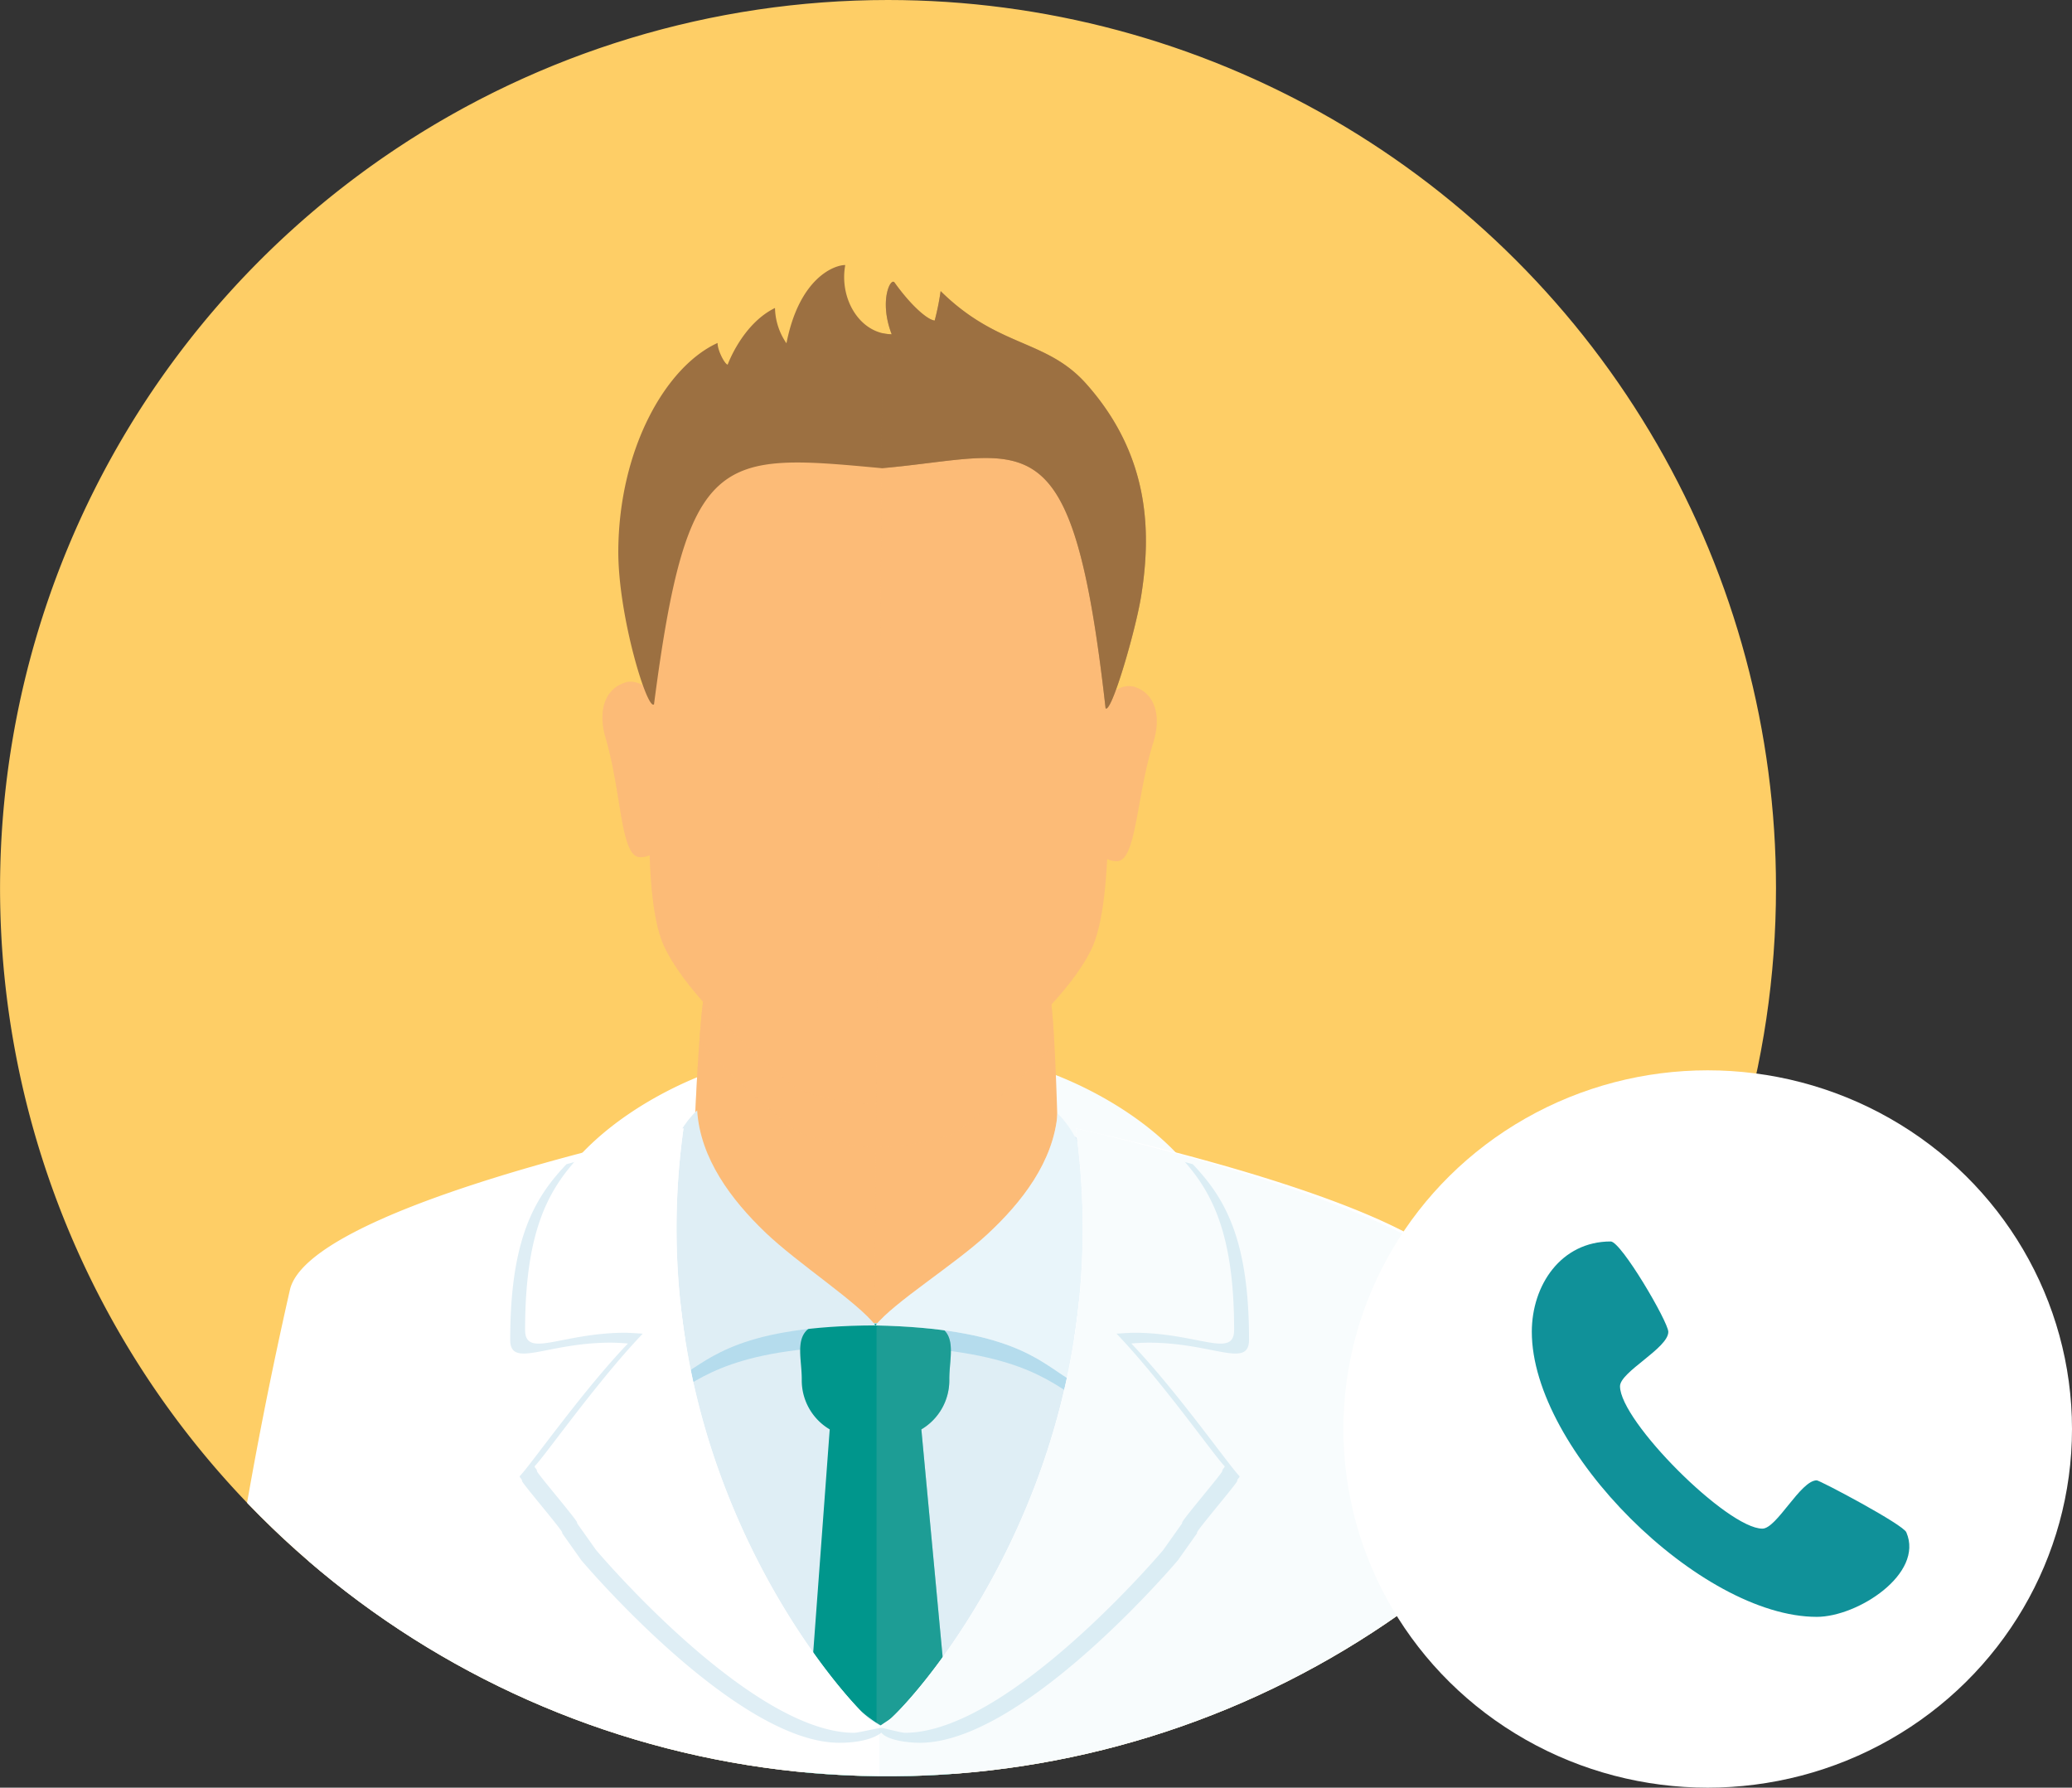 <svg xmlns="http://www.w3.org/2000/svg" width="182" height="157"><rect width="100%" height="100%" fill="#333333" stroke="none"/><defs><clipPath id="a"><path data-name="Rectangle 33908" fill="none" d="M0 0h156.005v156.954H0z"/></clipPath><clipPath id="b"><path data-name="Path 65098" d="M78 0a78 78 0 1 0 78 78A78 78 0 0 0 78 0z" fill="none"/></clipPath><clipPath id="c"><path data-name="Rectangle 33900" fill="none" d="M0 0h30.003v27.337H0z"/></clipPath><clipPath id="d"><path data-name="Rectangle 33901" fill="none" d="M0 0h16.463v29.715H0z"/></clipPath><clipPath id="e"><path data-name="Rectangle 33902" fill="none" d="M0 0h31.176v14.256H0z"/></clipPath><clipPath id="f"><path data-name="Rectangle 33903" fill="none" d="M0 0h24.584v58.521H0z"/></clipPath><clipPath id="g"><path data-name="Rectangle 33904" fill="none" d="M0 0h23.226v37.485H0z"/></clipPath><clipPath id="h"><path data-name="Rectangle 33905" fill="none" d="M0 0h6.874v40.863H0z"/></clipPath><clipPath id="i"><path data-name="Rectangle 33906" fill="none" d="M0 0h19.236v23.286H0z"/></clipPath><clipPath id="j"><path data-name="Rectangle 33907" fill="none" d="M0 0h59.137v57.852H0z"/></clipPath></defs><g data-name="doctor call"><g data-name="Group 72568"><g data-name="Group 72470" clip-path="url(#a)"><g data-name="Group 72469"><g data-name="Group 72468" clip-path="url(#b)"><path data-name="Path 65072" d="M156.005 78A78 78 0 1 1 78 0a78 78 0 0 1 78 78" fill="#fece66"/><path data-name="Path 65073" d="M77.224 120.004c-9.983-1.191-19.022-2.957-22.325-2.957a35.139 35.139 0 0 0-7.071.97c-1.912 0-1.7-.73-1.7-1.232a21.487 21.487 0 0 1 .561-4.721c0-.194-.026-.391-.026-.584 0-12.094 16.4-18.293 19.73-18.293 3.182 0 4.611-.658 10.008-.658h1.65c5.4 0 6.826.658 10.009.658 3.334 0 19.729 6.2 19.729 18.293 0 .193-.025.39-.025.584a21.487 21.487 0 0 1 .561 4.721c0 .5.209 1.232-1.7 1.232a35.124 35.124 0 0 0-7.07-.97c-3.305 0-12.344 1.766-22.325 2.957" fill="#fff"/><g data-name="Group 72446" opacity=".1" style="mix-blend-mode:multiply;isolation:isolate"><g data-name="Group 72445"><g data-name="Group 72444" clip-path="url(#c)" transform="translate(78.325 92.531)"><path data-name="Path 65074" d="M0 0c5.163.023 6.607.656 9.732.656 3.334 0 19.73 6.2 19.73 18.293 0 .194-.026.39-.026.585a21.479 21.479 0 0 1 .561 4.721c0 .5.209 1.231-1.7 1.231a35.125 35.125 0 0 0-7.07-.97c-3.182 0-11.685 1.637-21.224 2.821z" fill="#b5dced"/></g></g></g><path data-name="Path 65075" d="M77.043 89.412a31.257 31.257 0 0 1-14.892-2.936c-.786-.138-1.5 19.351-1.57 27.925 6.845.944 11.065 1.715 16.232 1.789 5.166.015 9.4-.684 16.261-1.509.074-8.573-.3-28.071-1.092-27.948a31.246 31.246 0 0 1-14.94 2.679" fill="#fcbb77"/><g data-name="Group 72449" opacity=".3" style="mix-blend-mode:screen;isolation:isolate"><g data-name="Group 72448"><g data-name="Group 72447" clip-path="url(#d)" transform="translate(60.581 86.475)"><path data-name="Path 65076" d="M0 27.926C.074 19.352.784-.137 1.57.001a31.257 31.257 0 0 0 14.892 2.936l-.23 26.778C11.064 29.641 6.845 28.87 0 27.926" fill="#fcbb77"/></g></g></g><g data-name="Group 72452" opacity=".5" style="mix-blend-mode:multiply;isolation:isolate"><g data-name="Group 72451"><g data-name="Group 72450" clip-path="url(#e)" transform="translate(61.437 86.475)"><path data-name="Path 65077" d="M.714.001a31.246 31.246 0 0 0 14.892 2.936A31.239 31.239 0 0 0 30.546.259c.255-.041.464 1.942.629 4.933a69.331 69.331 0 0 1-8.46 7.675c-.715.559-4.875 1.5-7.207 1.377-2.333.084-6.478-.93-7.182-1.5A69.152 69.152 0 0 1 0 4.925C.217 1.937.46-.042.714.003" fill="#fcbb77"/></g></g></g><path data-name="Path 65078" d="M55.023 59.907a2 2 0 0 1 1.988.812c.153-7.26 1.708-14.133 4.033-17.454 1.963-2.8 7.073-4.867 11.563-4.829 2.253.02 3.808-.013 4.871.4 1.074-.391 2.625-.332 4.878-.313 4.49.038 9.564 2.192 11.477 5.027 2.271 3.362 3.7 10.257 3.732 17.521a2 2 0 0 1 2-.777c1.769.505 2.527 2.4 1.732 4.94-1.5 4.778-1.475 10.409-3.2 10.4a1.87 1.87 0 0 1-.841-.19c-.185 3.383-.57 6.288-1.444 8.04-2.371 4.746-9.28 10.247-11.635 12.1-.714.558-4.873 1.5-7.206 1.379-2.334.083-6.477-.932-7.183-1.5-2.321-1.888-9.136-7.507-11.424-12.293-.841-1.768-1.177-4.678-1.305-8.066a1.851 1.851 0 0 1-.843.176c-1.721-.016-1.6-5.646-3.015-10.448-.754-2.557.039-4.435 1.815-4.911" fill="#fcbb77"/><g data-name="Group 72455" opacity=".3" style="mix-blend-mode:screen;isolation:isolate"><g data-name="Group 72454"><g data-name="Group 72453" clip-path="url(#f)" transform="translate(52.923 38.435)"><path data-name="Path 65079" d="M2.1 21.472a2 2 0 0 1 1.988.812c.153-7.26 1.708-14.133 4.033-17.454 1.963-2.8 7.073-4.867 11.563-4.829 2.253.02 3.808-.013 4.871.4.19-.068-.615.16 0 0l-.508 58.12c-2.333.081-6.468-.933-7.174-1.5-2.321-1.888-9.136-7.507-11.424-12.293-.841-1.768-1.177-4.678-1.305-8.066a1.851 1.851 0 0 1-.843.176c-1.721-.016-1.6-5.646-3.015-10.448-.754-2.557.039-4.435 1.815-4.911" fill="#fcbb77"/></g></g></g><path data-name="Path 65080" d="M63.031 30.12c-.006.668.654 1.9.888 1.9 0 0 1.285-3.572 4.155-4.972a5.667 5.667 0 0 0 1.006 3.1c1.138-5.787 4.238-6.88 5.165-6.871-.546 2.97 1.289 6.057 4.079 6.08-1.131-2.932-.095-5.023.248-4.546 1.418 1.985 2.872 3.276 3.529 3.342a22.463 22.463 0 0 0 .522-2.586c5.077 5.006 9.277 4.189 12.8 8.154 5.8 6.519 5.623 13.472 4.825 18.557-.487 3.091-2.639 10.443-3.136 9.923-2.946-26.174-6.8-22.211-19.653-21.081-14.295-1.334-17.11-1.6-20.012 20.738-.593.592-3.184-7.862-3.136-13.561.077-8.91 4.181-16.111 8.721-18.178" fill="#9c7041"/><g data-name="Group 72458" opacity=".5" style="mix-blend-mode:multiply;isolation:isolate"><g data-name="Group 72457"><g data-name="Group 72456" clip-path="url(#g)" transform="translate(77.428 24.742)"><path data-name="Path 65081" d="M.102 4.514a3.616 3.616 0 0 0 .794.1C-.235 1.682.802-.409 1.144.067c1.418 1.985 2.872 3.276 3.529 3.342A22.4 22.4 0 0 0 5.195.823c5.077 5.006 9.277 4.189 12.8 8.155 5.8 6.519 5.623 13.471 4.825 18.556-.487 3.091-2.639 10.444-3.136 9.923-2.946-26.173-6.8-22.211-19.653-21.081a.214.214 0 0 1-.031 0z" fill="#9c7041"/></g></g></g><path data-name="Path 65082" d="M133.371 156.954a177.951 177.951 0 0 0-8.628-40.863c-1.326-6.819-28.343-14.827-31.184-16.707-1.5 2.61-4.51 17.534-16.917 18.1-12.395-.775-15.153-15.749-16.6-18.384-2.874 1.833-27.222 8.532-29.823 15.116-3.215 24.675-3.855 29.016-6.582 42.743z" fill="#dfeef5"/><path data-name="Path 65083" d="M60.315 99.292c-6.836 6.1-2.014 23.62-1.372 23.261 2.692-1.508 5.506-4.327 17.946-4.366-1.651-2.039-7.2-5.42-10.217-8.153-3.193-2.891-6.07-6.525-6.356-10.742" fill="#b5dced"/><path data-name="Path 65084" d="M93.785 99.58c6.73 6.216 1.607 23.652.971 23.283-2.666-1.558-5.428-4.423-17.868-4.676 1.687-2.012 7.289-5.3 10.357-7.975 3.246-2.838 6.181-6.419 6.54-10.631" fill="#b5dced"/><path data-name="Path 65085" d="m72.881 125.535-2.326 31.42h13.313l-2.939-31.42a5 5 0 0 0 2.457-4.345c-.026-2.763 1.5-5.784-5.044-4.96l-1.438.014-1.437-.014c-6.546-.824-5.019 2.2-5.042 4.96a4.993 4.993 0 0 0 2.457 4.345" fill="#00968c"/><g data-name="Group 72461" opacity=".3" style="mix-blend-mode:multiply;isolation:isolate"><g data-name="Group 72460"><g data-name="Group 72459" clip-path="url(#h)" transform="translate(76.994 116.091)"><path data-name="Path 65086" d="M6.874 40.863 3.935 9.443a5.006 5.006 0 0 0 2.457-4.345c-.026-2.763 1.5-5.784-5.044-4.96L0 .15v40.713z" fill="#61b0aa"/></g></g></g><path data-name="Path 65087" d="M61.237 97.514c-6.47 6.1-1.916 23.623-1.31 23.262 2.548-1.511 5.209-4.33 16.977-4.373-1.559-2.042-6.806-5.418-9.66-8.15-3.021-2.89-5.74-6.521-6.007-10.739" fill="#dfeef5"/><path data-name="Path 65088" d="M92.894 97.788c6.367 6.212 1.51 23.652.909 23.28-2.521-1.554-5.133-4.419-16.9-4.664 1.6-2.014 6.9-5.3 9.8-7.981 3.068-2.839 5.849-6.421 6.188-10.635" fill="#fff"/><g data-name="Group 72464" opacity=".3" style="mix-blend-mode:multiply;isolation:isolate"><g data-name="Group 72463"><g data-name="Group 72462" clip-path="url(#i)" transform="translate(76.904 97.788)"><path data-name="Path 65089" d="M15.99 0c6.367 6.212 1.51 23.652.909 23.28-2.521-1.554-5.133-4.419-16.9-4.664 1.6-2.014 6.9-5.3 9.8-7.981C12.867 7.796 15.648 4.214 15.987 0" fill="#b5dced"/></g></g></g><path data-name="Path 65090" d="M136.36 156.954a381.368 381.368 0 0 0-7.3-43.688c-1.605-6.894-30.882-13.356-34.566-14.171 4.143 29.738-13.908 49.91-16.467 52.032a1.975 1.975 0 0 1-.762.582 1.979 1.979 0 0 1-.76-.582c-2.559-2.121-20.611-22.294-16.468-52.032-3.685.815-32.962 7.277-34.568 14.171a381.877 381.877 0 0 0-7.3 43.688z" fill="#fff"/><path data-name="Path 65091" d="M44.816 117.657c0-8.951 2.189-12.508 4.94-15.41 4.352-1.208 7.837-2.027 8.977-2.279a62.957 62.957 0 0 0-.286 15.183c.059.593.131 1.18.206 1.76.011.074.02.149.03.223 2.611 19.323 14.938 32.586 19.007 34.574 0 .523-1.333 1.35-3.961 1.35-9.146 0-22.668-16.032-22.668-16.032l-1.677-2.369v-.063c0-.221-3.527-4.338-3.527-4.521s-.206-.293-.206-.4a.091.091 0 0 1 .03-.064c.86-.86 5.509-7.479 9.474-11.615a18.433 18.433 0 0 0-1.494-.077c-5.667 0-8.846 2.317-8.846-.261" fill="#dfeef5"/><path data-name="Path 65092" d="M109.712 117.657c0-8.951-2.189-12.508-4.94-15.41-4.35-1.208-7.838-2.027-8.976-2.279a63 63 0 0 1 .287 15.183c-.06.593-.131 1.18-.207 1.76l-.029.223c-2.612 19.323-15.129 32.392-18.594 34.574-.041 1.058 2.35 1.35 3.546 1.35 9.146 0 22.668-16.032 22.668-16.032l1.677-2.369v-.063c0-.221 3.526-4.338 3.526-4.521s.206-.293.206-.4a.091.091 0 0 0-.03-.064c-.858-.86-5.506-7.479-9.473-11.615a18.41 18.41 0 0 1 1.493-.077c5.667 0 8.845 2.317 8.845-.261" fill="#dfeef5"/><path data-name="Path 65093" d="M54.969 117.046c-5.667 0-8.845 2.316-8.845-.261 0-8.952 2.189-12.509 4.94-15.411 4.35-1.206 7.837-2.028 8.977-2.28a62.843 62.843 0 0 0 .139 18.472 44.321 44.321 0 0 0-5.21-.52" fill="#fff"/><path data-name="Path 65094" d="M99.557 117.046c5.667 0 8.846 2.316 8.846-.261 0-8.952-2.189-12.509-4.94-15.411-4.352-1.206-7.837-2.028-8.976-2.28a62.926 62.926 0 0 1-.138 18.472 44.26 44.26 0 0 1 5.208-.52" fill="#fff"/><path data-name="Path 65095" d="m52.37 136.15-1.676-2.365v-.065c0-.221-3.529-4.337-3.529-4.521s-.2-.293-.2-.4a.087.087 0 0 1 .029-.065c1.118-1.118 8.667-12.012 12.763-14.46 2.1 20.432 13.686 34 16.456 36.584.3.265 1.487.883 1.271.883-.307 0-2.129.441-2.444.441-9.146 0-22.667-16.034-22.667-16.034" fill="#fff"/><path data-name="Path 65096" d="m102.16 136.15 1.675-2.365v-.065c0-.221 3.527-4.337 3.527-4.521s.209-.293.209-.4a.1.1 0 0 0-.032-.065c-1.119-1.118-8.666-12.012-12.763-14.46-2.1 20.432-13.686 34-16.456 36.584-.291.272-1.275.8-1.066.847.884.181 1.925.477 2.236.477 9.148 0 22.671-16.034 22.671-16.034" fill="#fff"/><g data-name="Group 72467" opacity=".1" style="mix-blend-mode:multiply;isolation:isolate"><g data-name="Group 72466"><g data-name="Group 72465" clip-path="url(#j)" transform="translate(77.224 99.102)"><path data-name="Path 65097" d="M59.137 57.852a381.387 381.387 0 0 0-7.3-43.688 3.865 3.865 0 0 0-.762-1.481C45.336 6.613 20.802.776 17.275 0 21.416 29.733 3.366 49.9.808 52.025a1.975 1.975 0 0 1-.762.582c-.014-.005-.03-.014-.045-.02v5.265z" fill="#b5dced"/></g></g></g></g></g></g></g><g data-name="Group 72569" transform="translate(117.821 93.58)"><ellipse data-name="Ellipse 7773" cx="32" cy="31.5" rx="32" ry="31.5" transform="translate(.179 .42)" fill="#fff"/><path data-name="Path 63294" d="M41.757 48.419c-10.217 0-25.027-14.663-25.027-25.033 0-4.095 2.56-7.935 6.932-7.935.918 0 5.058 7.068 5.058 7.94 0 1.427-4.242 3.512-4.242 4.774 0 3.07 9.436 12.506 12.506 12.506 1.263 0 3.347-4.242 4.774-4.242.266 0 7.646 3.9 7.872 4.571 1.563 3.636-4.27 7.419-7.872 7.419z" fill="#109199" fill-rule="evenodd"/></g></g></svg>